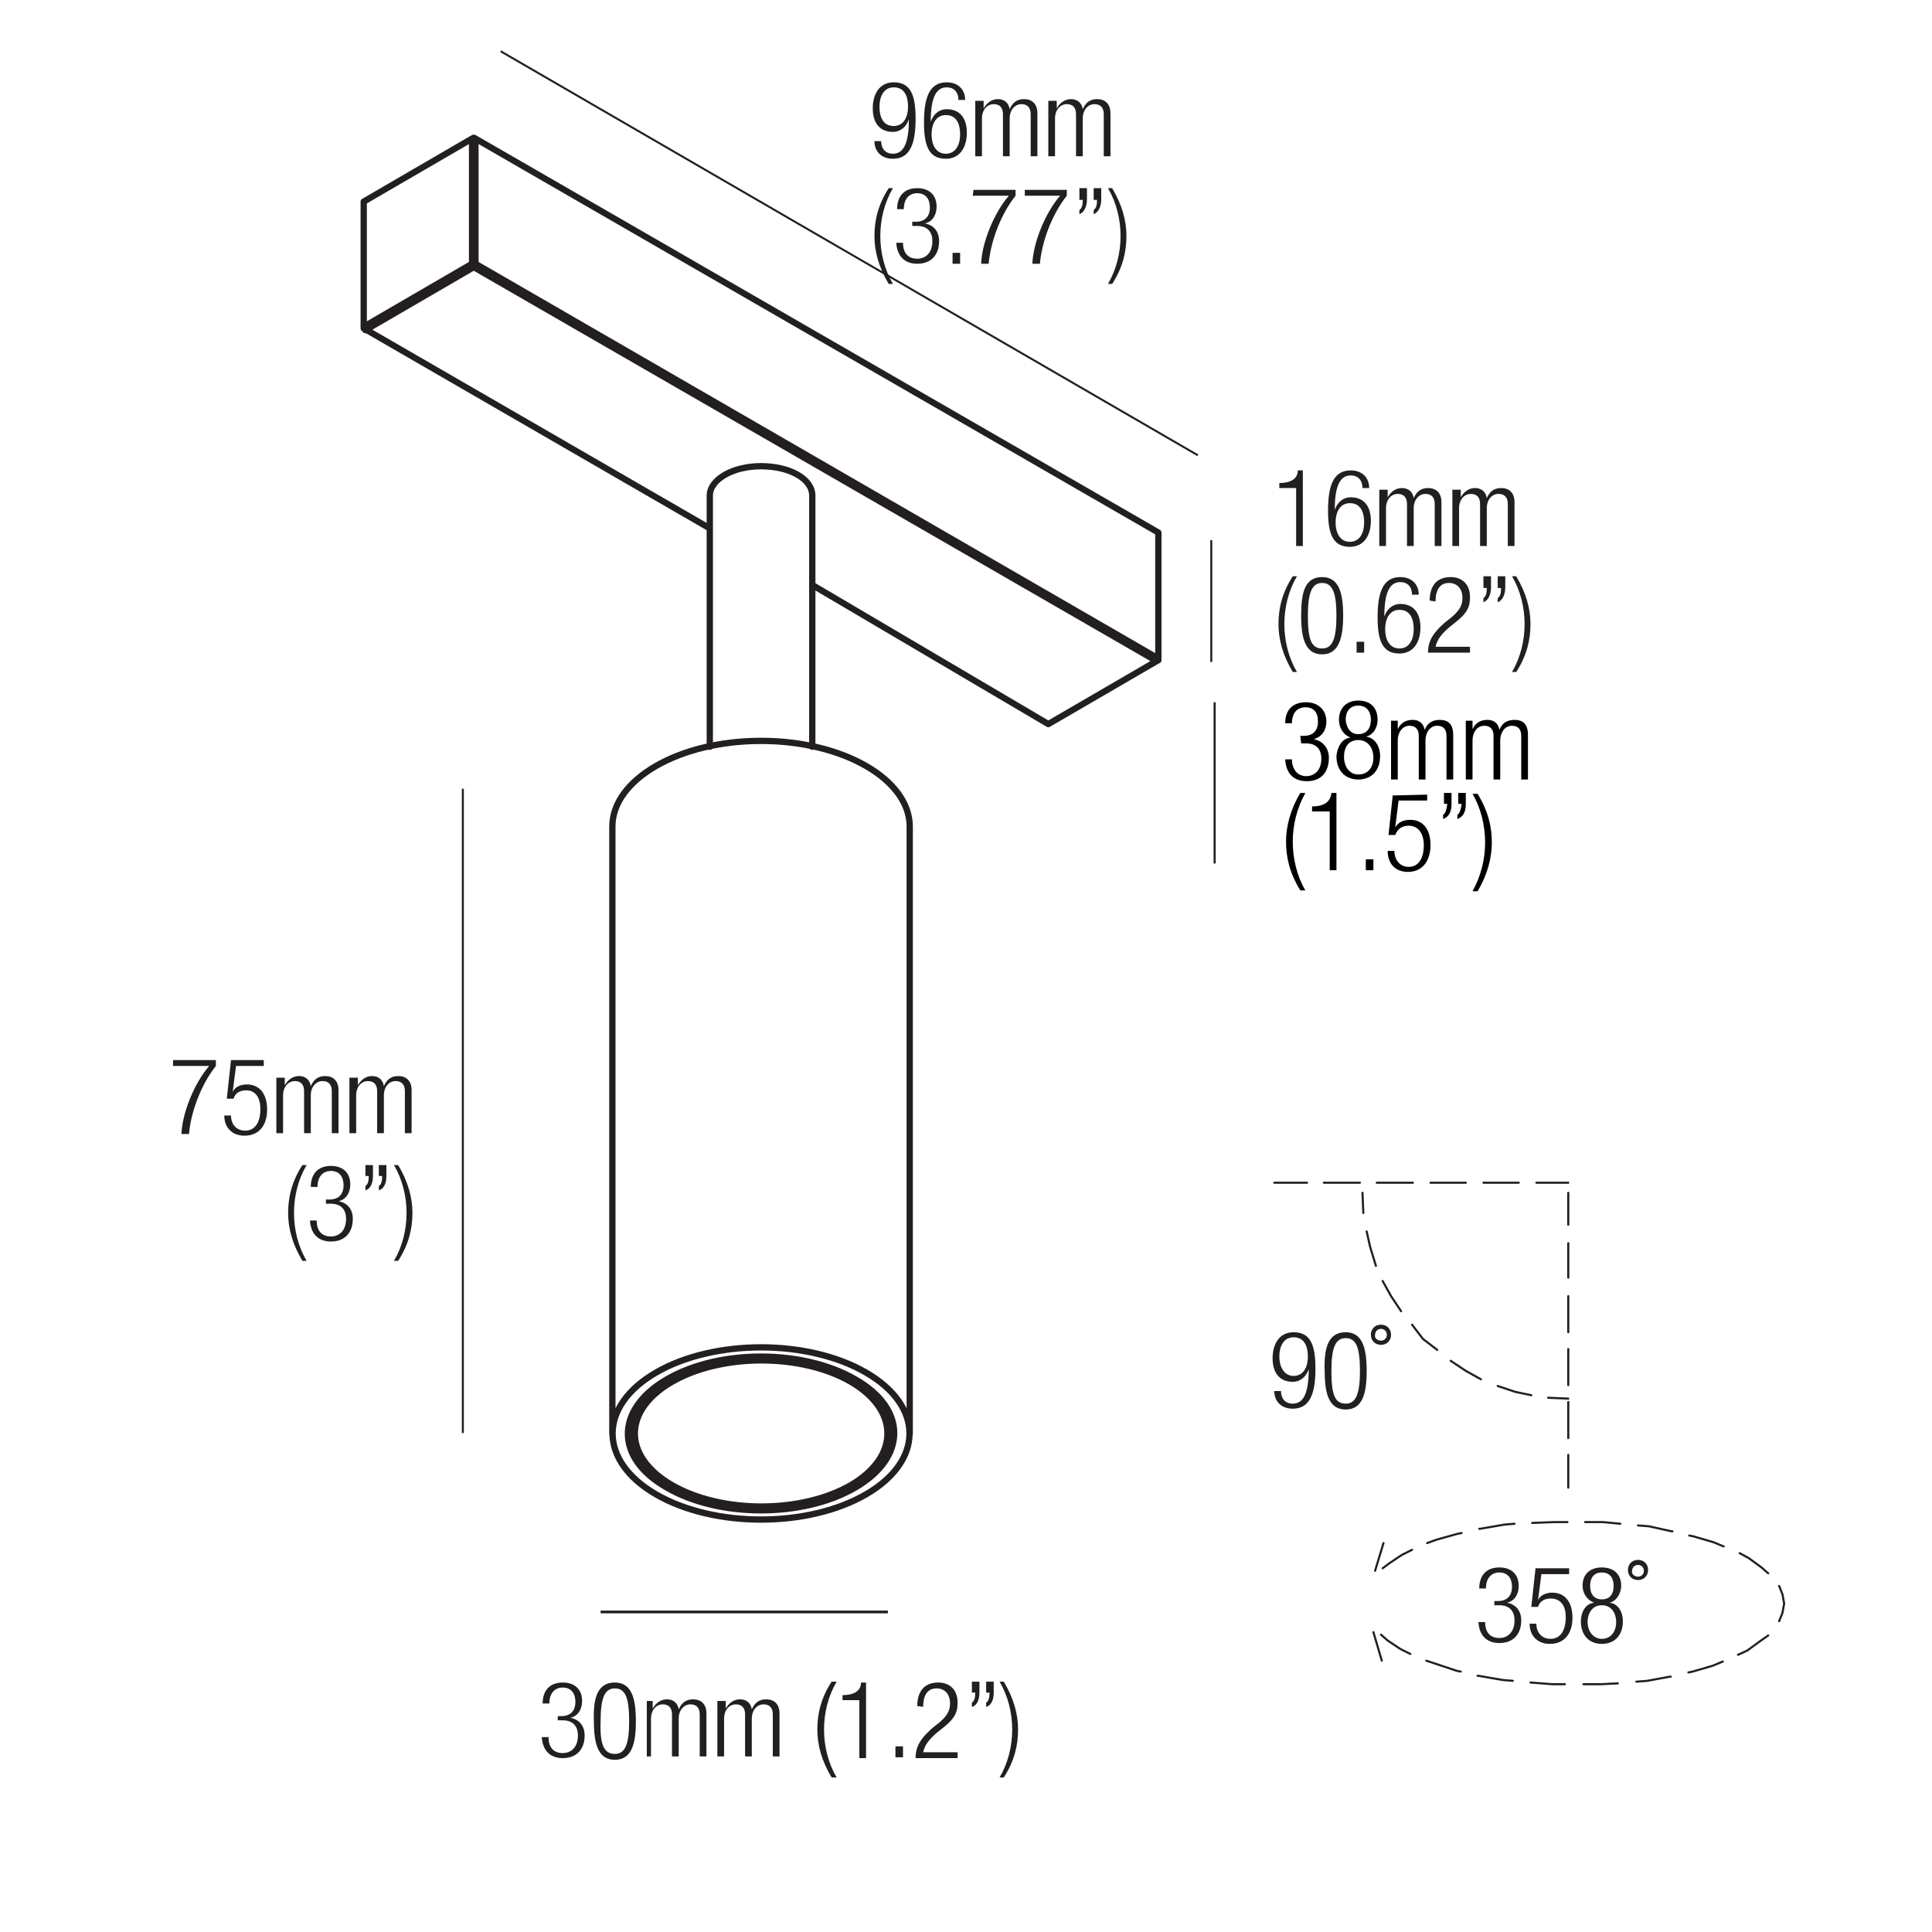<?xml version="1.0" encoding="utf-8"?>
<!-- Generator: Adobe Illustrator 23.0.1, SVG Export Plug-In . SVG Version: 6.00 Build 0)  -->
<svg version="1.1" id="Layer_1" xmlns="http://www.w3.org/2000/svg" xmlns:xlink="http://www.w3.org/1999/xlink" x="0px" y="0px"
	 viewBox="0 0 230 230" style="enable-background:new 0 0 230 230;" xml:space="preserve">
<style type="text/css">
	.st0{fill:#231F20;}
	.st1{fill:none;stroke:#231F20;stroke-width:0.237;stroke-miterlimit:10;}
	.st2{fill:none;stroke:#231F20;stroke-width:0.326;stroke-miterlimit:10;}
	.st3{fill:none;stroke:#231F20;stroke-width:0.25;stroke-linecap:round;stroke-linejoin:round;stroke-miterlimit:10;}
	.st4{fill:none;stroke:#231F20;stroke-width:0.25;}
	.st5{fill:none;stroke:#231F20;stroke-width:0.75;stroke-linecap:round;stroke-linejoin:round;stroke-miterlimit:10;}
</style>
<g>
	<path class="st0" d="M66.4,204.3h0.4c1.1,0,1.7-0.6,1.7-1.7c0-1-0.5-1.7-1.5-1.7c-0.9,0-1.6,0.6-1.6,1.9h-0.8
		c0-1.5,0.8-2.5,2.4-2.5c1.4,0,2.3,0.8,2.3,2.2c0,1-0.5,1.8-1.4,2l0,0c1.1,0.2,1.7,1,1.7,2.1c0,1.6-0.9,2.7-2.6,2.7
		c-1.5,0-2.4-0.9-2.5-2.5h0.8c0,1.1,0.5,1.9,1.7,1.9c0.9,0,1.8-0.6,1.8-2.1c0-1.2-0.7-1.8-1.8-1.8h-0.6V204.3z"/>
	<path class="st0" d="M73.2,200.3c2,0,2.5,1.9,2.5,4.6c0,2.7-0.5,4.6-2.5,4.6s-2.5-1.9-2.5-4.6C70.6,202.2,71.1,200.3,73.2,200.3z
		 M73.2,208.8c1.2,0,1.7-1.1,1.7-3.9c0-2.9-0.5-3.9-1.7-3.9s-1.7,1.1-1.7,3.9C71.4,207.7,71.9,208.8,73.2,208.8z"/>
	<path class="st0" d="M77,202.5h0.7v0.9l0,0c0.4-0.7,1-1.1,1.7-1.1c0.8,0,1.3,0.5,1.4,1.2l0,0c0.3-0.7,0.8-1.2,1.7-1.2
		c0.9,0,1.6,0.5,1.6,1.7v5.1h-0.8v-5c0-0.8-0.4-1.2-1.1-1.2c-0.8,0-1.4,0.7-1.4,1.7v4.5H80v-5c0-0.8-0.4-1.2-1.1-1.2
		c-0.8,0-1.4,0.7-1.4,1.7v4.5H77V202.5z"/>
	<path class="st0" d="M85.7,202.5h0.7v0.9l0,0c0.4-0.7,1-1.1,1.7-1.1c0.8,0,1.3,0.5,1.4,1.2l0,0c0.3-0.7,0.8-1.2,1.7-1.2
		c0.9,0,1.6,0.5,1.6,1.7v5.1H92v-5c0-0.8-0.4-1.2-1.1-1.2c-0.8,0-1.4,0.7-1.4,1.7v4.5h-0.8v-5c0-0.8-0.4-1.2-1.1-1.2
		c-0.8,0-1.4,0.7-1.4,1.7v4.5h-0.8v-6.6H85.7z"/>
	<path class="st0" d="M99.6,200.2c-1,1.7-1.5,3.7-1.5,5.7s0.5,4,1.5,5.7H99c-1.2-2-1.7-3.9-1.7-5.7s0.4-3.7,1.7-5.7H99.6z"/>
	<path class="st0" d="M102.4,202.4h-2.1v-0.6c1.5,0,2.2-0.6,2.2-1.5h0.6v9h-0.8v-6.9H102.4z"/>
	<path class="st0" d="M106.6,207.9h0.9v1.3h-0.9V207.9z"/>
	<path class="st0" d="M109.2,203.1c0-1.7,0.8-2.8,2.5-2.8c1.2,0,2.3,0.7,2.3,2.4c0,1.1-0.3,1.8-1.5,2.8l-1,0.8
		c-0.9,0.8-1.4,1.4-1.6,2.3h4.1v0.7h-5c0-1.5,0.7-2.4,1.9-3.5l1-0.8c0.9-0.8,1.2-1.4,1.2-2.2c0-1.2-0.7-1.8-1.6-1.8
		c-1,0-1.6,0.7-1.6,2.2L109.2,203.1L109.2,203.1z"/>
	<path class="st0" d="M115.7,200.2h0.9v1.3c0,0.7-0.2,1.5-0.9,1.7v-0.5c0.3-0.2,0.4-0.6,0.4-1.2h-0.4V200.2z M117.4,200.2h0.9v1.3
		c0,0.7-0.2,1.5-0.9,1.7v-0.5c0.3-0.2,0.4-0.6,0.4-1.2h-0.4V200.2z"/>
	<path class="st0" d="M119,211.6c1-1.7,1.5-3.7,1.5-5.7s-0.5-4-1.5-5.7h0.5c1.2,2,1.7,3.9,1.7,5.7s-0.4,3.7-1.7,5.7H119z"/>
</g>
<path class="st1" d="M144.2,78.8V64.3 M55.1,170.6V93.9 M142.6,54.2l-83-48.1"/>
<line class="st2" x1="71.5" y1="191.9" x2="105.7" y2="191.9"/>
<g>
	<path class="st0" d="M20.7,126.2h5v0.7c-1.9,2.4-3,5.7-3.2,8.1h-0.9c0.1-2.5,1.5-6,3.3-8.1h-4.3v-0.7H20.7z"/>
	<path class="st0" d="M31.4,126.2v0.7h-3.3l-0.4,3.1l0,0c0.3-0.7,1.1-0.9,1.7-0.9c1.4,0,2.4,1,2.4,3c0,1.8-0.9,3.1-2.7,3.1
		c-1.4,0-2.4-0.9-2.4-2.4h0.8c0,1,0.6,1.8,1.7,1.8s1.8-0.9,1.8-2.6c0-1.2-0.5-2.2-1.7-2.2c-0.7,0-1.3,0.3-1.5,1H27l0.5-4.6
		L31.4,126.2L31.4,126.2z"/>
	<path class="st0" d="M33.2,128.3h0.7v0.9l0,0c0.4-0.7,1-1.1,1.7-1.1c0.8,0,1.3,0.5,1.4,1.2l0,0c0.3-0.7,0.8-1.2,1.7-1.2
		s1.6,0.5,1.6,1.7v5.1h-0.8v-5c0-0.8-0.4-1.2-1.1-1.2c-0.8,0-1.4,0.7-1.4,1.7v4.5h-0.8v-5c0-0.8-0.4-1.2-1.1-1.2
		c-0.8,0-1.4,0.7-1.4,1.7v4.5h-0.8v-6.6H33.2z"/>
	<path class="st0" d="M41.9,128.3h0.7v0.9l0,0c0.4-0.7,1-1.1,1.7-1.1c0.8,0,1.3,0.5,1.4,1.2l0,0c0.3-0.7,0.8-1.2,1.7-1.2
		s1.6,0.5,1.6,1.7v5.1h-0.8v-5c0-0.8-0.4-1.2-1.1-1.2c-0.8,0-1.4,0.7-1.4,1.7v4.5h-0.8v-5c0-0.8-0.4-1.2-1.1-1.2
		c-0.8,0-1.4,0.7-1.4,1.7v4.5h-0.8v-6.6H41.9z"/>
</g>
<g>
	<path class="st0" d="M36.5,138.7c-1,1.7-1.5,3.7-1.5,5.7s0.5,4,1.5,5.7H36c-1.2-2-1.7-3.9-1.7-5.7s0.4-3.7,1.7-5.7H36.5z"/>
	<path class="st0" d="M38.8,142.8h0.4c1.1,0,1.7-0.6,1.7-1.7c0-1-0.5-1.7-1.5-1.7c-0.9,0-1.6,0.6-1.6,1.9H37c0-1.5,0.8-2.5,2.4-2.5
		c1.4,0,2.3,0.8,2.3,2.2c0,1-0.5,1.8-1.4,2l0,0c1.1,0.2,1.7,1,1.7,2.1c0,1.6-0.9,2.7-2.6,2.7c-1.5,0-2.4-0.9-2.5-2.5h0.8
		c0,1.1,0.5,1.9,1.7,1.9c0.9,0,1.8-0.6,1.8-2.1c0-1.2-0.7-1.8-1.8-1.8h-0.6C38.8,143.3,38.8,142.8,38.8,142.8z"/>
	<path class="st0" d="M43.5,138.7h0.9v1.3c0,0.7-0.2,1.5-0.9,1.7v-0.5c0.3-0.2,0.4-0.6,0.4-1.2h-0.4V138.7z M45.2,138.7H46v1.3
		c0,0.7-0.2,1.5-0.9,1.7v-0.5c0.3-0.2,0.4-0.6,0.4-1.2h-0.4v-1.3H45.2z"/>
	<path class="st0" d="M46.9,150.1c1-1.7,1.5-3.7,1.5-5.7s-0.5-4-1.5-5.7h0.5c1.2,2,1.7,3.9,1.7,5.7s-0.4,3.7-1.7,5.7H46.9z"/>
</g>
<g>
	<path class="st0" d="M154.4,58.1h-2.1v-0.6c1.5,0,2.2-0.6,2.2-1.5h0.6v9h-0.8v-6.9H154.4z"/>
	<path class="st0" d="M162.2,58.1c0-0.9-0.5-1.5-1.4-1.5c-1.2,0-1.9,1.1-1.9,4.1l0,0c0.3-0.9,1-1.5,1.9-1.5c1.6,0,2.4,1.1,2.4,2.8
		s-0.8,3.1-2.5,3.1c-2,0-2.6-1.5-2.6-4.3c0-2.9,0.6-4.8,2.7-4.8c1.4,0,2.2,0.9,2.2,2.1H162.2z M160.7,64.5c1.2,0,1.7-1.1,1.7-2.3
		s-0.4-2.3-1.7-2.3c-1.2,0-1.7,1.1-1.7,2.3S159.5,64.5,160.7,64.5z"/>
	<path class="st0" d="M164.5,58.3h0.7v0.9l0,0c0.4-0.7,1-1.1,1.7-1.1c0.8,0,1.3,0.5,1.4,1.2l0,0c0.3-0.7,0.8-1.2,1.7-1.2
		s1.6,0.5,1.6,1.7V65h-0.8v-5c0-0.8-0.4-1.2-1.1-1.2c-0.8,0-1.4,0.7-1.4,1.7V65h-0.8v-5c0-0.8-0.4-1.2-1.1-1.2
		c-0.8,0-1.4,0.7-1.4,1.7V65h-0.8v-6.7H164.5z"/>
	<path class="st0" d="M173.2,58.3h0.7v0.9l0,0c0.4-0.7,1-1.1,1.7-1.1c0.8,0,1.3,0.5,1.4,1.2l0,0c0.3-0.7,0.8-1.2,1.7-1.2
		s1.6,0.5,1.6,1.7V65h-0.8v-5c0-0.8-0.4-1.2-1.1-1.2c-0.8,0-1.4,0.7-1.4,1.7V65h-0.8v-5c0-0.8-0.4-1.2-1.1-1.2
		c-0.8,0-1.4,0.7-1.4,1.7V65h-0.8v-6.7H173.2z"/>
</g>
<g>
	<path class="st0" d="M154.4,68.6c-1,1.7-1.5,3.7-1.5,5.7s0.5,4,1.5,5.7h-0.5c-1.2-2-1.7-3.9-1.7-5.7c0-1.8,0.4-3.7,1.7-5.7H154.4z"
		/>
	<path class="st0" d="M157.4,68.7c2,0,2.5,1.9,2.5,4.6c0,2.6-0.5,4.6-2.5,4.6s-2.5-1.9-2.5-4.6S155.3,68.7,157.4,68.7z M157.4,77.2
		c1.2,0,1.7-1.1,1.7-3.9s-0.5-3.9-1.7-3.9s-1.7,1.1-1.7,3.9S156.1,77.2,157.4,77.2z"/>
	<path class="st0" d="M161.5,76.4h0.9v1.3h-0.9V76.4z"/>
	<path class="st0" d="M168.1,70.8c0-0.9-0.5-1.5-1.4-1.5c-1.2,0-1.9,1.1-1.9,4.1l0,0c0.3-0.9,1-1.5,1.9-1.5c1.6,0,2.4,1.1,2.4,2.8
		c0,1.7-0.8,3.1-2.5,3.1c-2,0-2.6-1.5-2.6-4.3c0-2.9,0.6-4.8,2.7-4.8c1.4,0,2.2,0.9,2.2,2.1C168.9,70.8,168.1,70.8,168.1,70.8z
		 M166.6,77.2c1.2,0,1.7-1.1,1.7-2.3s-0.4-2.3-1.7-2.3c-1.2,0-1.7,1.1-1.7,2.3S165.4,77.2,166.6,77.2z"/>
	<path class="st0" d="M170.2,71.5c0-1.7,0.8-2.8,2.5-2.8c1.2,0,2.3,0.7,2.3,2.4c0,1.1-0.3,1.8-1.5,2.8l-1,0.8
		c-0.9,0.8-1.4,1.4-1.6,2.3h4.1v0.7h-5c0-1.5,0.7-2.4,1.9-3.5l1-0.8c0.9-0.8,1.2-1.4,1.2-2.2c0-1.2-0.7-1.8-1.6-1.8
		c-1,0-1.6,0.7-1.6,2.2L170.2,71.5L170.2,71.5z"/>
	<path class="st0" d="M176.6,68.6h0.9v1.3c0,0.7-0.2,1.5-0.9,1.8v-0.5c0.3-0.2,0.4-0.6,0.4-1.2h-0.4V68.6z M178.3,68.6h0.9v1.3
		c0,0.7-0.2,1.5-0.9,1.8v-0.5c0.3-0.2,0.4-0.6,0.4-1.2h-0.4V68.6z"/>
	<path class="st0" d="M180,80c1-1.7,1.5-3.7,1.5-5.7s-0.5-4-1.5-5.7h0.5c1.2,2,1.7,3.9,1.7,5.7c0,1.8-0.4,3.7-1.7,5.7H180z"/>
</g>
<g>
	<path class="st0" d="M104.9,16.8c0,0.9,0.5,1.5,1.4,1.5c1.2,0,1.9-1.1,1.9-4.1l0,0c-0.3,0.9-1,1.5-1.9,1.5c-1.6,0-2.4-1.1-2.4-2.8
		s0.8-3.1,2.5-3.1c2,0,2.6,1.5,2.6,4.3c0,2.9-0.6,4.8-2.7,4.8c-1.4,0-2.2-0.9-2.2-2.1H104.9z M106.4,15c1.2,0,1.7-1.1,1.7-2.3
		s-0.4-2.3-1.7-2.3c-1.2,0-1.7,1.1-1.7,2.3S105.1,15,106.4,15z"/>
	<path class="st0" d="M114.1,11.9c0-0.9-0.5-1.5-1.4-1.5c-1.2,0-1.9,1.1-1.9,4.1l0,0c0.3-0.9,1-1.5,1.9-1.5c1.6,0,2.4,1.1,2.4,2.8
		s-0.8,3.1-2.5,3.1c-2,0-2.6-1.5-2.6-4.3c0-2.9,0.6-4.8,2.7-4.8c1.4,0,2.2,0.9,2.2,2.1H114.1z M112.6,18.3c1.2,0,1.7-1.1,1.7-2.3
		s-0.4-2.3-1.7-2.3c-1.2,0-1.7,1.1-1.7,2.3S111.4,18.3,112.6,18.3z"/>
	<path class="st0" d="M116.4,12h0.7v0.9l0,0c0.4-0.7,1-1.1,1.7-1.1c0.8,0,1.3,0.5,1.4,1.2l0,0c0.3-0.7,0.8-1.2,1.7-1.2
		c0.9,0,1.6,0.5,1.6,1.7v5.1h-0.8v-5c0-0.8-0.4-1.2-1.1-1.2c-0.8,0-1.4,0.7-1.4,1.7v4.5h-0.8v-5c0-0.8-0.4-1.2-1.1-1.2
		c-0.8,0-1.4,0.7-1.4,1.7v4.5h-0.8V12H116.4z"/>
	<path class="st0" d="M125.1,12h0.7v0.9l0,0c0.4-0.7,1-1.1,1.7-1.1c0.8,0,1.3,0.5,1.4,1.2l0,0c0.3-0.7,0.8-1.2,1.7-1.2
		s1.6,0.5,1.6,1.7v5.1h-0.8v-5c0-0.8-0.4-1.2-1.1-1.2c-0.8,0-1.4,0.7-1.4,1.7v4.5h-0.8v-5c0-0.8-0.4-1.2-1.1-1.2
		c-0.8,0-1.4,0.7-1.4,1.7v4.5h-0.8V12H125.1z"/>
</g>
<g>
	<path class="st0" d="M106.3,22.4c-1,1.7-1.5,3.7-1.5,5.7s0.5,4,1.5,5.7h-0.5c-1.2-2-1.7-3.9-1.7-5.7c0-1.8,0.4-3.7,1.7-5.7
		C105.8,22.4,106.3,22.4,106.3,22.4z"/>
	<path class="st0" d="M108.6,26.4h0.4c1.1,0,1.7-0.6,1.7-1.7c0-1-0.5-1.7-1.5-1.7c-0.9,0-1.6,0.6-1.6,1.9h-0.8
		c0-1.5,0.8-2.5,2.4-2.5c1.4,0,2.3,0.8,2.3,2.2c0,1-0.5,1.8-1.4,2l0,0c1.1,0.2,1.7,1,1.7,2.1c0,1.6-0.9,2.7-2.6,2.7
		c-1.5,0-2.4-0.9-2.5-2.5h0.8c0,1.1,0.5,1.9,1.7,1.9c0.9,0,1.8-0.6,1.8-2.1c0-1.2-0.7-1.8-1.8-1.8h-0.6V26.4z"/>
	<path class="st0" d="M113.4,30.1h0.9v1.3h-0.9V30.1z"/>
	<path class="st0" d="M115.9,22.6h5v0.7c-1.9,2.4-3,5.7-3.2,8.1h-0.9c0.1-2.5,1.5-6,3.3-8.1h-4.3L115.9,22.6L115.9,22.6z"/>
	<path class="st0" d="M122,22.6h5v0.7c-1.9,2.4-3,5.7-3.2,8.1h-0.9c0.1-2.5,1.5-6,3.3-8.1H122V22.6z"/>
	<path class="st0" d="M128.5,22.4h0.9v1.3c0,0.7-0.2,1.5-0.9,1.8V25c0.3-0.2,0.4-0.6,0.4-1.2h-0.4V22.4z M130.2,22.4h0.9v1.3
		c0,0.7-0.2,1.5-0.9,1.8V25c0.3-0.2,0.4-0.6,0.4-1.2h-0.4V22.4z"/>
	<path class="st0" d="M131.9,33.8c1-1.7,1.5-3.7,1.5-5.7s-0.5-4-1.5-5.7h0.5c1.2,2,1.7,3.9,1.7,5.7c0,1.8-0.4,3.7-1.7,5.7H131.9z"/>
</g>
<g>
	<path class="st0" d="M177.9,190.6h0.4c1.1,0,1.7-0.6,1.7-1.7c0-1-0.5-1.7-1.5-1.7c-0.9,0-1.6,0.6-1.6,1.9h-0.8
		c0-1.5,0.8-2.5,2.4-2.5c1.4,0,2.3,0.8,2.3,2.2c0,1-0.5,1.8-1.4,2l0,0c1.1,0.2,1.7,1,1.7,2.1c0,1.6-0.9,2.7-2.6,2.7
		c-1.5,0-2.4-0.9-2.5-2.5h0.8c0,1.1,0.5,1.9,1.7,1.9c0.9,0,1.8-0.6,1.8-2.1c0-1.2-0.7-1.8-1.8-1.8h-0.6L177.9,190.6L177.9,190.6z"/>
	<path class="st0" d="M186.8,186.7v0.7h-3.3l-0.4,3.1l0,0c0.3-0.7,1.1-0.9,1.7-0.9c1.4,0,2.4,1,2.4,3c0,1.8-0.9,3.1-2.7,3.1
		c-1.4,0-2.4-0.9-2.4-2.4h0.8c0,1,0.6,1.8,1.7,1.8c1.1,0,1.8-0.9,1.8-2.6c0-1.2-0.5-2.2-1.8-2.2c-0.7,0-1.3,0.3-1.5,1h-0.8l0.5-4.6
		L186.8,186.7L186.8,186.7z"/>
	<path class="st0" d="M189.8,190.8L189.8,190.8c-0.9-0.3-1.4-1.2-1.4-2c0-1.5,1-2.2,2.3-2.2s2.3,0.7,2.3,2.2c0,0.8-0.5,1.8-1.4,2
		l0,0c1.1,0.1,1.6,1.2,1.6,2.2c0,1.7-1,2.7-2.5,2.7s-2.5-1-2.5-2.7C188.2,192,188.7,190.9,189.8,190.8z M190.7,195.1
		c1.1,0,1.7-0.9,1.7-2s-0.6-2-1.7-2c-1.1,0-1.7,0.9-1.7,2C189,194.1,189.6,195.1,190.7,195.1z M190.7,190.4c1,0,1.4-0.7,1.4-1.6
		c0-1-0.5-1.6-1.4-1.6c-1,0-1.4,0.7-1.4,1.6C189.3,189.8,189.8,190.4,190.7,190.4z"/>
	<path class="st0" d="M195,185.7c0.7,0,1.2,0.5,1.2,1.2s-0.5,1.2-1.2,1.2s-1.2-0.5-1.2-1.2S194.3,185.7,195,185.7z M195,187.7
		c0.4,0,0.7-0.3,0.7-0.7s-0.3-0.7-0.7-0.7s-0.7,0.3-0.7,0.7C194.2,187.3,194.5,187.7,195,187.7z"/>
</g>
<g>
	<path class="st0" d="M152.5,165.6c0,0.9,0.5,1.5,1.4,1.5c1.2,0,1.9-1.1,1.9-4.1l0,0c-0.3,0.9-1,1.5-1.9,1.5c-1.6,0-2.4-1.1-2.4-2.8
		s0.8-3.1,2.5-3.1c2,0,2.6,1.5,2.6,4.3c0,2.9-0.6,4.8-2.7,4.8c-1.4,0-2.2-0.9-2.2-2.1L152.5,165.6L152.5,165.6z M154,163.8
		c1.2,0,1.7-1.1,1.7-2.3s-0.4-2.3-1.7-2.3c-1.2,0-1.7,1.1-1.7,2.3C152.3,162.6,152.8,163.8,154,163.8z"/>
	<path class="st0" d="M160.2,158.6c2,0,2.5,1.9,2.5,4.6c0,2.7-0.5,4.6-2.5,4.6s-2.5-1.9-2.5-4.6
		C157.6,160.5,158.1,158.6,160.2,158.6z M160.2,167.1c1.2,0,1.7-1.1,1.7-3.9c0-2.9-0.5-3.9-1.7-3.9s-1.7,1.1-1.7,3.9
		S158.9,167.1,160.2,167.1z"/>
	<path class="st0" d="M164.4,157.7c0.7,0,1.2,0.5,1.2,1.2s-0.5,1.2-1.2,1.2s-1.2-0.5-1.2-1.2S163.7,157.7,164.4,157.7z M164.4,159.6
		c0.4,0,0.7-0.3,0.7-0.7s-0.3-0.7-0.7-0.7s-0.7,0.3-0.7,0.7C163.6,159.3,164,159.6,164.4,159.6z"/>
</g>
<path class="st3" d="M186.7,145.8V142 M186.7,152.1V148 M186.7,158.6v-4.3 M186.7,164.9v-4.3 M186.7,171.2v-4.3 M186.7,177.1v-3.9
	 M155.6,140.8h-3.9 M161.9,140.8h-4.3 M168.2,140.8h-4.3 M174.5,140.8h-4.2 M180.8,140.8h-4.2 M186.7,140.8h-3.8 M163.7,187l1-3.3
	 M168.1,184.5l-1.2,0.6l-1.5,1l-0.8,0.6 M174,182.5l-0.5,0.1l-2.5,0.7l-1.1,0.4 M180.3,181.4l-1.2,0.1l-2.9,0.5h-0.1 M186.6,181.2
	h-1.5l-2.7,0.1 M192.9,181.4l-2.1-0.2h-2.1 M199.1,182.3H199l-2.7-0.6l-1.3-0.1 M205.2,184.1l-1.2-0.5l-2.4-0.7l-0.5-0.1
	 M210.5,187.3l-0.8-0.7l-1.5-1.1l-1.1-0.6 M211.8,193l0.4-1l0.2-1.1l-0.2-1.1l-0.4-1 M206.9,197l1.1-0.5l1.5-1.1l1-0.7 M201,199.1
	l0.5-0.1l2.4-0.7l1.2-0.5 M194.8,200.2l1.3-0.1l2.7-0.5h0.1 M188.5,200.5h2.1l2-0.1 M182.2,200.3l2.6,0.2h1.5 M175.9,199.5h0.1
	l2.9,0.5l1.2,0.1 M169.8,197.7l3.6,1.2l0.5,0.1 M164.4,194.6l0.8,0.7l1.5,1l1.2,0.6 M164.5,197.7l-1-3.4 M184.3,166.4l2.4,0.1
	 M178.3,165l2.1,0.7l1.9,0.4 M172.7,162l1.8,1.2l1.8,1 M168.1,157.7l1.3,1.7l1.7,1.3 M164.6,152.5l1,1.8l1.2,1.8 M162.7,146.6
	l0.4,1.8l0.7,2.3 M162.2,142l0.1,2.4"/>
<line class="st4" x1="144.6" y1="83.6" x2="144.6" y2="102.8"/>
<path class="st5" d="M108.3,170.7V98.4 M72.9,170.7V98.4 M103.1,163.4c-6.9-4-18.1-4-25,0s-6.9,10.5,0,14.5s18.1,4,25,0
	S110,167.4,103.1,163.4 M108.3,98.4c0-5.6-7.9-10.2-17.7-10.2s-17.7,4.6-17.7,10.2 M101.5,164.4c-6-3.5-15.7-3.5-21.7,0
	s-6,9.1,0,12.5c6,3.5,15.7,3.5,21.7,0S107.5,167.8,101.5,164.4 M84.5,62.9l-41-23.7 M56.4,31.8l81.3,46.9l-12.9,7.5l-28-16.5
	 M137.9,78.4l-81.3-47 M43.5,39.3l12.9-7.5 M56.2,31.4l-12.9,7.5V24 M56.6,31.4V16.5l81.3,46.9v14.9 M56.2,31.4V16.5l0.2-0.1
	l0.2,0.1h-0.4L43.3,24 M56.2,31.4h0.4l-0.2,0.3L56.2,31.4z M137.7,78.7l0.2-0.4v0.3L137.7,78.7z M43.3,38.9l0.2,0.3l-0.2-0.1V38.9z
	 M101.8,164.2c-6.2-3.6-16.2-3.6-22.4,0c-6.2,3.6-6.2,9.4,0,12.9c6.2,3.6,16.2,3.6,22.4,0C108,173.5,108,167.7,101.8,164.2
	 M101.3,164.5c-5.9-3.4-15.4-3.4-21.3,0s-5.9,8.9,0,12.3c5.9,3.4,15.4,3.4,21.3,0C107.1,173.4,107.1,167.9,101.3,164.5 M96.7,88.9
	V59 M84.5,88.9V59 M96.7,59c0-2-2.7-3.5-6.1-3.5s-6.1,1.6-6.1,3.5"/>
<g>
	<path d="M154.8,87.6h0.4c1.1,0,1.7-0.6,1.7-1.7s-0.5-1.7-1.5-1.7c-0.9,0-1.6,0.6-1.6,1.9H153c0-1.5,0.8-2.5,2.5-2.5
		c1.4,0,2.4,0.9,2.4,2.3c0,1-0.5,1.8-1.5,2.1l0,0c1.1,0.2,1.8,1.1,1.8,2.2c0,1.7-0.9,2.8-2.6,2.8c-1.6,0-2.5-0.9-2.6-2.6h0.8
		c0,1.1,0.6,2,1.7,2c0.9,0,1.8-0.6,1.8-2.1c0-1.2-0.7-1.8-1.8-1.8h-0.6L154.8,87.6L154.8,87.6z"/>
	<path d="M160.8,87.8L160.8,87.8c-0.9-0.3-1.4-1.2-1.4-2.1c0-1.5,1-2.3,2.3-2.3c1.4,0,2.3,0.8,2.3,2.3c0,0.9-0.5,1.8-1.4,2l0,0
		c1.1,0.1,1.7,1.2,1.7,2.3c0,1.7-1,2.8-2.6,2.8c-1.5,0-2.6-1-2.6-2.8C159.2,89,159.7,87.9,160.8,87.8z M161.7,92.2
		c1.2,0,1.8-0.9,1.8-2s-0.6-2.1-1.8-2.1s-1.7,0.9-1.7,2S160.6,92.2,161.7,92.2z M161.7,87.4c1,0,1.5-0.7,1.5-1.7s-0.5-1.7-1.5-1.7
		s-1.5,0.7-1.5,1.7C160.3,86.7,160.8,87.4,161.7,87.4z"/>
	<path d="M165.7,85.8h0.7v1l0,0c0.4-0.8,1-1.1,1.8-1.1s1.3,0.5,1.4,1.2l0,0c0.3-0.8,0.9-1.2,1.8-1.2c1,0,1.6,0.5,1.6,1.8v5.3h-0.8
		v-5.2c0-0.8-0.4-1.2-1.1-1.2c-0.8,0-1.4,0.7-1.4,1.8v4.6h-0.8v-5.2c0-0.8-0.4-1.2-1.1-1.2c-0.8,0-1.4,0.7-1.4,1.8v4.6h-0.8v-7
		H165.7z"/>
	<path d="M174.6,85.8h0.7v1l0,0c0.4-0.8,1-1.1,1.8-1.1s1.3,0.5,1.4,1.2l0,0c0.3-0.8,0.9-1.2,1.8-1.2c1,0,1.6,0.5,1.6,1.8v5.3h-0.8
		v-5.2c0-0.8-0.4-1.2-1.1-1.2c-0.8,0-1.4,0.7-1.4,1.8v4.6h-0.8v-5.2c0-0.8-0.4-1.2-1.1-1.2c-0.8,0-1.4,0.7-1.4,1.8v4.6h-0.8v-7
		H174.6z"/>
	<path d="M155.4,94.4c-1,1.8-1.5,3.8-1.5,5.8s0.5,4.1,1.5,5.8h-0.6c-1.3-2.1-1.7-4-1.7-5.8s0.5-3.8,1.7-5.8H155.4z"/>
	<path d="M158.3,96.6h-2.1V96c1.5,0,2.2-0.6,2.3-1.6h0.6v9.2h-0.8V96.6z"/>
	<path d="M162.6,102.3h0.9v1.3h-0.9V102.3z"/>
	<path d="M169.9,94.6v0.7h-3.4l-0.4,3.2l0,0c0.4-0.7,1.1-0.9,1.8-0.9c1.4,0,2.4,1,2.4,3c0,1.8-0.9,3.2-2.7,3.2
		c-1.4,0-2.4-0.9-2.4-2.5h0.8c0,1,0.6,1.9,1.7,1.9c1.1,0,1.8-0.9,1.8-2.6c0-1.3-0.6-2.3-1.8-2.3c-0.7,0-1.3,0.3-1.6,1.1h-0.8
		l0.5-4.7L169.9,94.6L169.9,94.6z"/>
	<path d="M171.9,94.4h0.9v1.3c0,0.8-0.2,1.5-1,1.8V97c0.3-0.2,0.4-0.6,0.5-1.3h-0.4V94.4z M173.6,94.4h0.9v1.3c0,0.8-0.2,1.5-1,1.8
		V97c0.3-0.2,0.4-0.6,0.5-1.3h-0.4V94.4z"/>
	<path d="M175.3,106.1c1-1.8,1.5-3.8,1.5-5.8s-0.5-4.1-1.5-5.8h0.6c1.3,2.1,1.7,4,1.7,5.8s-0.5,3.8-1.7,5.8H175.3z"/>
</g>
</svg>
